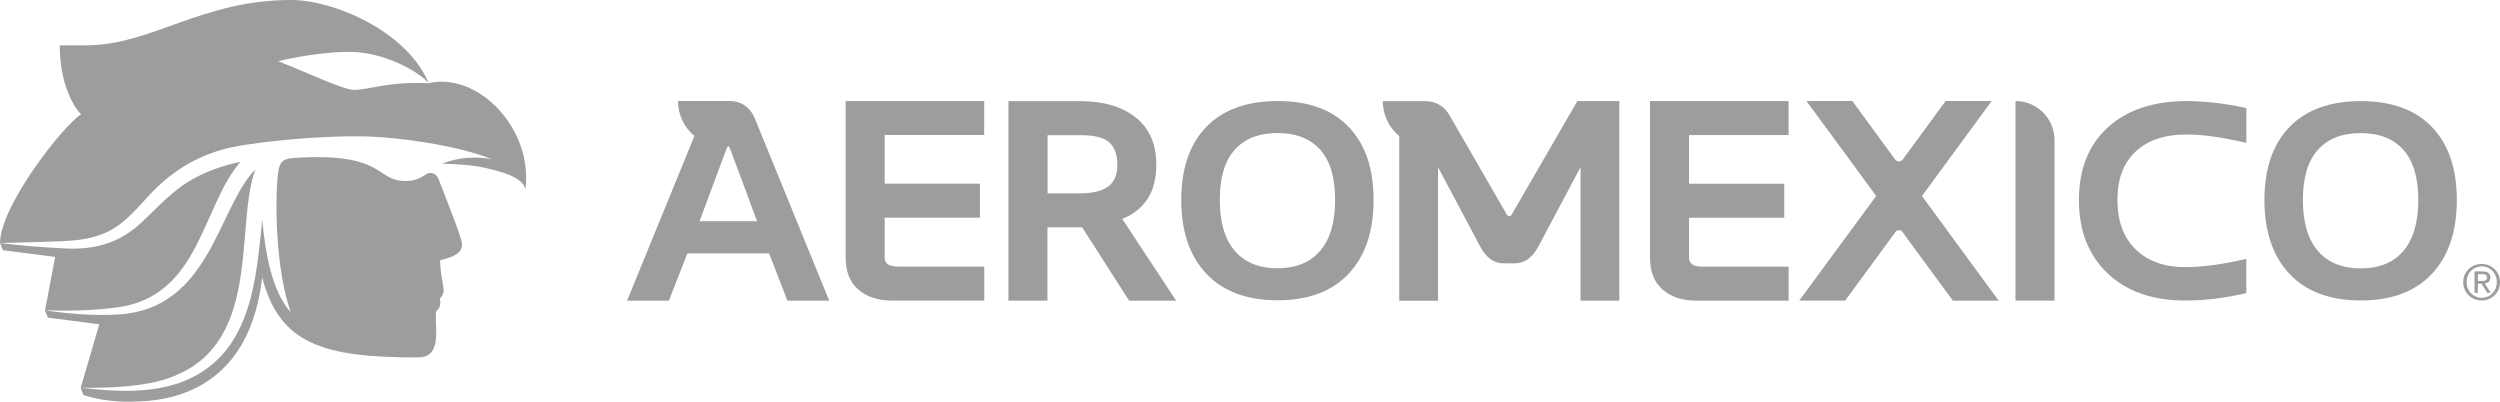 <?xml version="1.0" encoding="UTF-8"?>
<svg id="Capa_2" data-name="Capa 2" xmlns="http://www.w3.org/2000/svg" viewBox="0 0 398.39 64">
  <defs>
    <style>
      .cls-1 {
        fill: #9d9d9c;
      }
    </style>
  </defs>
  <g id="Capa_2-2" data-name="Capa 2">
    <g>
      <path class="cls-1" d="M111.48,35.25l4.29-11.54c.11-.26.2-.39.3-.39s.18.13.28.39l4.29,11.54h-9.15ZM116.64,16.1h-8.6c0,2.24,1.02,4.24,2.62,5.57l-10.73,26.24h6.66l2.95-7.53h13.02l2.92,7.53h6.66l-11.87-29.08c-.72-1.67-1.93-2.58-3.65-2.72h0Z"/>
      <path class="cls-1" d="M156.84,21.53v-5.42h-22.08v24.95c0,2.24.68,3.93,2.03,5.1,1.36,1.17,3.14,1.74,5.36,1.74h14.7v-5.42h-13.8c-1.38,0-2.07-.48-2.07-1.43v-6.36h15.18v-5.42h-15.18v-7.76h15.86Z"/>
      <path class="cls-1" d="M176.6,29.71c-.98.74-2.46,1.1-4.46,1.1h-5.2v-9.27h5.2c2.28,0,3.84.39,4.67,1.19.83.78,1.25,1.97,1.25,3.55s-.49,2.71-1.45,3.44h0ZM184.27,26.28c0-3.29-1.09-5.81-3.27-7.55-2.18-1.74-5.13-2.61-8.85-2.61h-11.45v31.79h6.22v-11.68h5.53l7.48,11.68h7.5l-8.6-13.03c3.63-1.46,5.43-4.33,5.43-8.58h0Z"/>
      <path class="cls-1" d="M210.37,39.97c-1.59,1.86-3.86,2.78-6.79,2.78s-5.23-.93-6.82-2.78c-1.59-1.86-2.38-4.56-2.38-8.12s.79-6.2,2.38-7.98c1.59-1.78,3.87-2.67,6.82-2.67s5.22.89,6.81,2.67c1.59,1.78,2.37,4.44,2.37,7.98s-.79,6.27-2.38,8.12h0ZM203.6,16.1c-4.92,0-8.71,1.38-11.37,4.12-2.66,2.76-3.99,6.63-3.99,11.64s1.33,8.93,3.99,11.75c2.66,2.82,6.45,4.24,11.37,4.24s8.68-1.42,11.32-4.24c2.65-2.83,3.97-6.75,3.97-11.75s-1.32-8.89-3.97-11.64c-2.65-2.76-6.42-4.12-11.32-4.12Z"/>
      <path class="cls-1" d="M262.94,41.07c0,2.24.68,3.93,2.03,5.1,1.36,1.17,3.14,1.74,5.36,1.74h14.7v-5.42h-13.8c-1.38,0-2.07-.48-2.07-1.43v-6.36h15.17v-5.42h-15.17v-7.76h15.86v-5.42h-22.08v24.95Z"/>
      <path class="cls-1" d="M317.36,16.1h-7.32l-6.83,9.32c-.3.41-.91.41-1.21,0l-6.81-9.32h-7.32l11.11,15.13-12.26,16.67h7.32l8.03-10.95c.27-.36.81-.36,1.08,0l8.05,10.96h7.3l-12.22-16.67,11.09-15.13h-.01Z"/>
      <path class="cls-1" d="M321.18,16.1v31.8h6.22v-25.58c0-3.44-2.78-6.22-6.22-6.22Z"/>
      <path class="cls-1" d="M335.86,20.33c-3.05,2.81-4.57,6.67-4.57,11.56s1.52,8.76,4.56,11.66c3.04,2.9,7.17,4.34,12.37,4.34,3.13,0,6.37-.39,9.74-1.18v-5.45c-3.81.88-7.06,1.31-9.76,1.31-3.27,0-5.89-.94-7.84-2.8-1.95-1.88-2.93-4.51-2.93-7.9s.97-5.94,2.92-7.74c1.94-1.8,4.64-2.7,8.09-2.7,2.55,0,5.73.45,9.53,1.34v-5.55c-3.38-.74-6.56-1.11-9.51-1.11-5.34,0-9.54,1.41-12.59,4.22Z"/>
      <path class="cls-1" d="M382.99,39.99c-1.59,1.86-3.86,2.78-6.8,2.78s-5.23-.93-6.82-2.78-2.39-4.56-2.39-8.12.79-6.21,2.39-7.99c1.59-1.78,3.87-2.67,6.82-2.67s5.22.89,6.81,2.67c1.59,1.78,2.37,4.44,2.37,7.99s-.79,6.27-2.38,8.12ZM387.54,20.24c-2.65-2.76-6.42-4.13-11.33-4.13s-8.71,1.38-11.37,4.13c-2.66,2.76-3.99,6.63-3.99,11.64s1.33,8.93,3.99,11.76c2.66,2.83,6.45,4.24,11.37,4.24s8.68-1.42,11.33-4.24c2.65-2.83,3.97-6.75,3.97-11.76s-1.32-8.89-3.97-11.64Z"/>
      <path class="cls-1" d="M395.41,44.77c.12,0,.23,0,.34,0,.1,0,.2-.03.29-.07.09-.04.15-.1.2-.17.05-.08.08-.18.08-.32,0-.11-.02-.2-.07-.27-.05-.07-.1-.12-.17-.15-.07-.04-.15-.06-.24-.08-.09,0-.18-.02-.27-.02h-.7v1.08h.56-.01ZM395.65,43.26c.4,0,.71.08.9.24s.3.4.3.74c0,.31-.09.54-.26.67-.17.14-.38.23-.64.25l.97,1.5h-.56l-.93-1.46h-.57v1.46h-.53v-3.41h1.32,0ZM393.25,45.94c.13.31.29.56.51.79.22.22.47.4.77.53s.61.19.96.19.65-.07.95-.19c.29-.12.55-.31.75-.53.22-.22.38-.49.51-.79.12-.31.18-.63.18-1s-.06-.67-.18-.98c-.13-.3-.29-.56-.51-.79-.22-.22-.47-.39-.75-.53-.29-.12-.61-.19-.95-.19s-.66.07-.96.19-.55.31-.77.53c-.22.22-.38.48-.51.79-.12.3-.18.62-.18.98s.06.69.18,1ZM392.76,43.81c.15-.35.36-.66.63-.92.27-.26.58-.46.94-.61.35-.14.74-.22,1.14-.22s.78.08,1.13.22c.35.14.66.35.93.61.27.26.48.56.63.92.15.35.23.74.23,1.15s-.08.81-.23,1.17c-.15.35-.36.67-.63.93-.27.26-.58.47-.93.61-.35.14-.73.22-1.13.22s-.77-.08-1.14-.22c-.35-.14-.67-.35-.94-.61-.27-.26-.48-.57-.63-.93-.15-.35-.23-.75-.23-1.17s.08-.79.23-1.15Z"/>
      <path class="cls-1" d="M241.49,41.95c1.5,0,2.75-.93,3.72-2.78l6.66-12.54v21.28h6.18v-31.8h-6.69l-10.45,18.06c-.1.18-.24.28-.4.28s-.3-.1-.4-.28l-9.21-15.95c-.77-1.3-2.16-2.1-3.67-2.1h-6.87c0,2.24,1.02,4.24,2.62,5.56v26.24h6.18v-21.28l6.66,12.54c.98,1.86,2.21,2.78,3.72,2.78h1.95Z"/>
      <path class="cls-1" d="M70.36,13.01c-.78,0-1.51.11-2.03.26-6.38-.34-9.43,1.05-12,1.05-1.54,0-7.39-2.75-12-4.57,0,0,5.84-1.48,11.38-1.48s11,3.13,12.61,4.99C64.82,4.91,53.14,0,46.41,0c-14.21,0-22.03,7.05-32.35,7.22-1.21.02-4.54,0-4.54,0,0,6.32,2.36,10,3.41,11-2.57,1.48-12.92,14.46-12.92,20.52l.45,1.13,8.33,1.07-1.62,8.54.45,1.13,8.2,1.07-2.97,10.13.45,1.13s2.83,1.06,6.86,1.06c3.62,0,19.22.43,21.59-19.58,0-.09.02-.16.03-.24,2.76,10.79,9.98,12.78,24.84,12.78,4.2,0,2.45-5.57,2.91-7.4.46-.28.82-1.05.55-1.96.27-.23.62-.8.62-1.27,0-1.08-.56-2.52-.56-4.85,1.24-.35,3.49-.79,3.49-2.51,0-1.02-2.3-6.67-3.72-10.38-.22-.58-.7-1.04-1.31-1.04-.97,0-1.37,1.29-4.01,1.29-4.86,0-3.07-4.62-17.74-3.67-1.8.11-2.31.64-2.53,2.35-.54,4.17-.43,15.45,2.02,22.23-3.09-3.36-4.09-9.76-4.55-14.73-.99,9.2-1.52,21.82-13.18,25.99-5.01,1.72-10.56,1.39-15.73.78,3.13.05,6.26-.05,9.35-.47,2.03-.27,4.03-.73,5.9-1.56,13.52-5.69,9.3-23.86,12.56-32.76-5.98,6.02-7.16,22.3-21.87,23.11-3.9.23-7.78-.08-11.63-.66,3.84.11,7.72.06,11.51-.47,13.2-1.79,13.41-16.03,19.62-23.2-2.54.55-5.01,1.35-7.28,2.59-3.35,1.75-5.74,4.52-8.54,7.12-3.61,3.37-7.62,4.38-12.47,4.08-3.34-.16-6.68-.43-10.01-.84.13,0,5.72-.15,5.72-.15,3.66-.18,7.61.05,10.99-1.46,2.55-1.09,4.42-3.13,6.27-5.16,3.44-3.91,7.27-6.62,12.31-8.09,3.76-1.15,16.01-2.4,23.62-2.11,4.49.17,13.69,1.29,19.61,3.66-.1-.02-.18-.05-.28-.07-2.5-.51-5.44-.21-7.83.73,2.49.07,5.2.23,7.31.77,1.87.47,5.5,1.26,5.99,3.3.02-.13.11-.65.11-1.89,0-7.89-6.57-15.24-13.49-15.24Z"/>
    </g>
  </g>
</svg>